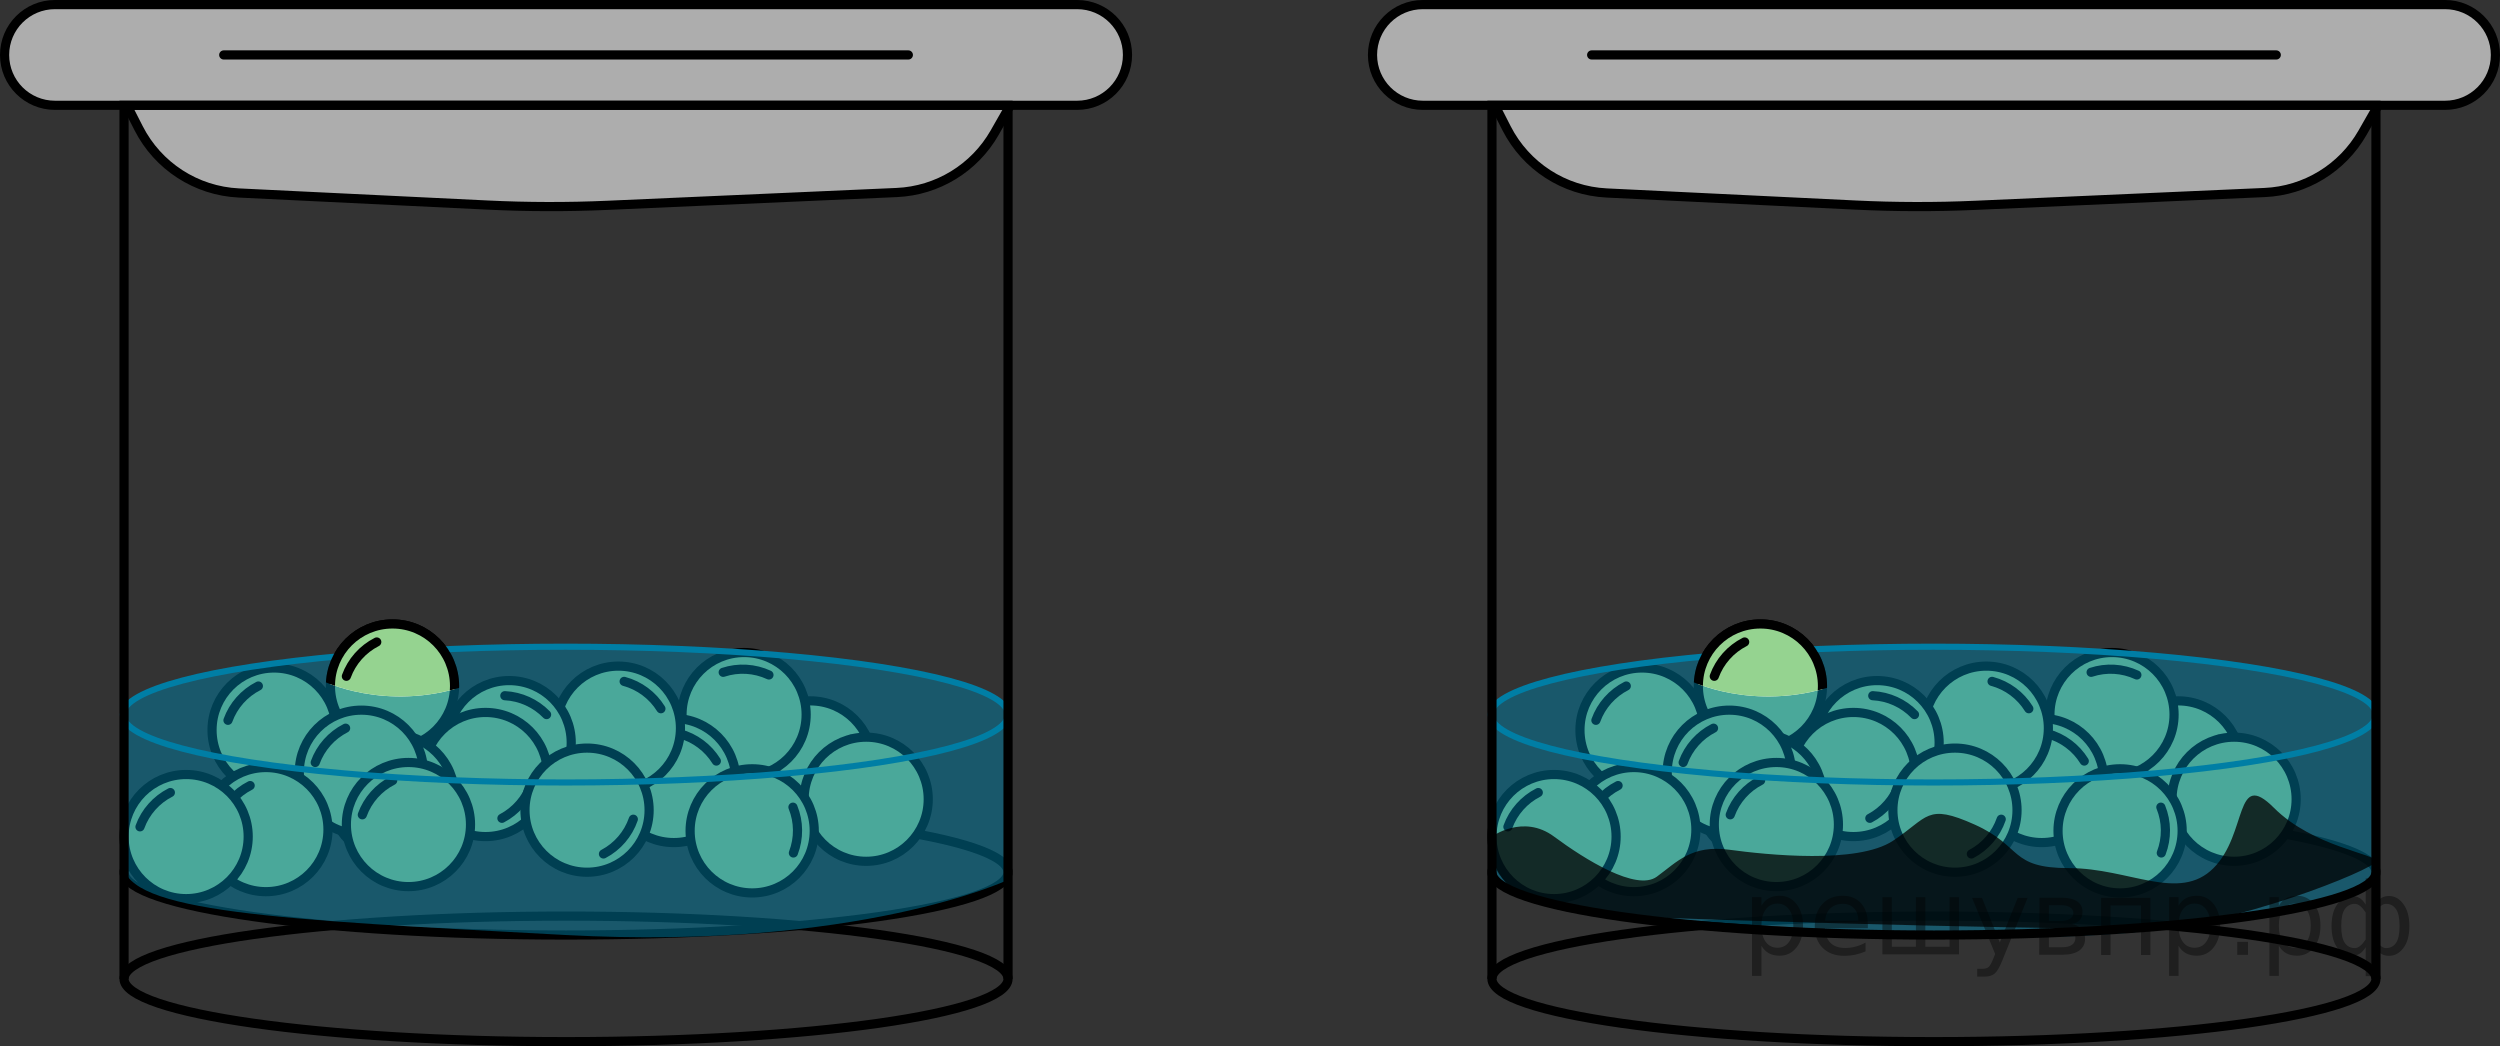 <?xml version="1.0" encoding="utf-8"?>
<!-- Generator: Adobe Illustrator 27.0.1, SVG Export Plug-In . SVG Version: 6.00 Build 0)  -->
<svg version="1.1" id="Слой_1" xmlns="http://www.w3.org/2000/svg" xmlns:xlink="http://www.w3.org/1999/xlink" x="0px" y="0px"
	 width="204.38px" height="85.533px" viewBox="0 0 204.38 85.533" enable-background="new 0 0 204.38 85.533"
	 xml:space="preserve">
<rect x="0" y="0" width="204.38" height="85.533" fill="#333333" stroke="none"/>
<g>
	<g>
		<path fill="none" stroke="#000000" stroke-width="0.75" stroke-miterlimit="10" d="M10.141,71.307
			c0-2.835,16.178-5.133,36.134-5.133S82.409,68.472,82.409,71.307"/>
		<g>
			<circle fill="#FFFFFF" cx="66.247" cy="62.371" r="5.074"/>
			<circle fill="#95D390" cx="66.247" cy="62.371" r="5.074"/>
			
				<circle fill="none" stroke="#000000" stroke-width="0.75" stroke-linecap="round" stroke-linejoin="round" stroke-miterlimit="10" cx="66.247" cy="62.371" r="5.074"/>
			
				<path fill="none" stroke="#000000" stroke-width="0.75" stroke-linecap="round" stroke-linejoin="round" stroke-miterlimit="10" d="
				M69.58,60.434c0.49,1.202,0.497,2.546,0.036,3.746"/>
		</g>
		<g>
			<circle fill="#FFFFFF" cx="70.811" cy="65.339" r="5.074"/>
			<circle fill="#95D390" cx="70.811" cy="65.339" r="5.074"/>
			
				<circle fill="none" stroke="#000000" stroke-width="0.75" stroke-linecap="round" stroke-linejoin="round" stroke-miterlimit="10" cx="70.811" cy="65.339" r="5.074"/>
		</g>
		<g>
			<circle fill="#FFFFFF" cx="60.831" cy="58.419" r="5.074"/>
			<circle fill="#95D390" cx="60.831" cy="58.419" r="5.074"/>
			
				<circle fill="none" stroke="#000000" stroke-width="0.75" stroke-linecap="round" stroke-linejoin="round" stroke-miterlimit="10" cx="60.831" cy="58.419" r="5.074"/>
			
				<path fill="none" stroke="#000000" stroke-width="0.75" stroke-linecap="round" stroke-linejoin="round" stroke-miterlimit="10" d="
				M59.123,54.963c1.232-0.408,2.574-0.324,3.74,0.217"/>
		</g>
		<g>
			<circle fill="#FFFFFF" cx="55.086" cy="63.808" r="5.074"/>
			<circle fill="#95D390" cx="55.086" cy="63.808" r="5.074"/>
			
				<circle fill="none" stroke="#000000" stroke-width="0.75" stroke-linecap="round" stroke-linejoin="round" stroke-miterlimit="10" cx="55.086" cy="63.808" r="5.074"/>
			
				<path fill="none" stroke="#000000" stroke-width="0.75" stroke-linecap="round" stroke-linejoin="round" stroke-miterlimit="10" d="
				M55.557,59.983c1.254,0.336,2.329,1.143,3.006,2.235"/>
		</g>
		<g>
			<circle fill="#FFFFFF" cx="50.554" cy="59.53" r="5.074"/>
			<circle fill="#95D390" cx="50.554" cy="59.53" r="5.074"/>
			
				<circle fill="none" stroke="#000000" stroke-width="0.75" stroke-linecap="round" stroke-linejoin="round" stroke-miterlimit="10" cx="50.554" cy="59.53" r="5.074"/>
			
				<path fill="none" stroke="#000000" stroke-width="0.75" stroke-linecap="round" stroke-linejoin="round" stroke-miterlimit="10" d="
				M51.025,55.705c1.254,0.336,2.329,1.143,3.006,2.235"/>
		</g>
		<g>
			<circle fill="#FFFFFF" cx="41.625" cy="60.713" r="5.074"/>
			<circle fill="#95D390" cx="41.625" cy="60.713" r="5.074"/>
			
				<circle fill="none" stroke="#000000" stroke-width="0.75" stroke-linecap="round" stroke-linejoin="round" stroke-miterlimit="10" cx="41.625" cy="60.713" r="5.074"/>
			
				<path fill="none" stroke="#000000" stroke-width="0.75" stroke-linecap="round" stroke-linejoin="round" stroke-miterlimit="10" d="
				M41.271,56.875c1.296,0.061,2.519,0.621,3.413,1.544"/>
		</g>
		<g>
			<circle fill="#FFFFFF" cx="39.691" cy="63.318" r="5.074"/>
			<circle fill="#95D390" cx="39.691" cy="63.318" r="5.074"/>
			
				<circle fill="none" stroke="#000000" stroke-width="0.75" stroke-linecap="round" stroke-linejoin="round" stroke-miterlimit="10" cx="39.691" cy="63.318" r="5.074"/>
			
				<path fill="none" stroke="#000000" stroke-width="0.75" stroke-linecap="round" stroke-linejoin="round" stroke-miterlimit="10" d="
				M43.474,64.057c-0.423,1.227-1.304,2.243-2.441,2.841"/>
		</g>
		<g>
			<circle fill="#FFFFFF" cx="32.087" cy="56.083" r="5.074"/>
			<circle fill="#95D390" cx="32.087" cy="56.083" r="5.074"/>
			
				<circle fill="none" stroke="#000000" stroke-width="0.75" stroke-linecap="round" stroke-linejoin="round" stroke-miterlimit="10" cx="32.087" cy="56.083" r="5.074"/>
			
				<path fill="none" stroke="#000000" stroke-width="0.75" stroke-linecap="round" stroke-linejoin="round" stroke-miterlimit="10" d="
				M28.317,55.287c0.442-1.22,1.338-2.223,2.484-2.804"/>
		</g>
		<g>
			<circle fill="#FFFFFF" cx="32.087" cy="65.083" r="5.074"/>
			<circle fill="#95D390" cx="32.087" cy="65.083" r="5.074"/>
			
				<circle fill="none" stroke="#000000" stroke-width="0.75" stroke-linecap="round" stroke-linejoin="round" stroke-miterlimit="10" cx="32.087" cy="65.083" r="5.074"/>
			
				<path fill="none" stroke="#000000" stroke-width="0.75" stroke-linecap="round" stroke-linejoin="round" stroke-miterlimit="10" d="
				M28.317,64.287c0.442-1.22,1.338-2.223,2.484-2.804"/>
		</g>
		<g>
			<circle fill="#FFFFFF" cx="22.409" cy="59.684" r="5.074"/>
			<circle fill="#95D390" cx="22.409" cy="59.684" r="5.074"/>
			
				<circle fill="none" stroke="#000000" stroke-width="0.75" stroke-linecap="round" stroke-linejoin="round" stroke-miterlimit="10" cx="22.409" cy="59.684" r="5.074"/>
			
				<path fill="none" stroke="#000000" stroke-width="0.75" stroke-linecap="round" stroke-linejoin="round" stroke-miterlimit="10" d="
				M18.638,58.887c0.442-1.22,1.338-2.223,2.484-2.804"/>
		</g>
		<g>
			<circle fill="#FFFFFF" cx="29.542" cy="63.13" r="5.074"/>
			<circle fill="#95D390" cx="29.542" cy="63.13" r="5.074"/>
			
				<circle fill="none" stroke="#000000" stroke-width="0.75" stroke-linecap="round" stroke-linejoin="round" stroke-miterlimit="10" cx="29.542" cy="63.13" r="5.074"/>
			
				<path fill="none" stroke="#000000" stroke-width="0.75" stroke-linecap="round" stroke-linejoin="round" stroke-miterlimit="10" d="
				M25.771,62.334c0.442-1.22,1.338-2.223,2.484-2.804"/>
		</g>
		<g>
			<circle fill="#FFFFFF" cx="21.739" cy="67.822" r="5.074"/>
			<circle fill="#95D390" cx="21.739" cy="67.822" r="5.074"/>
			
				<circle fill="none" stroke="#000000" stroke-width="0.75" stroke-linecap="round" stroke-linejoin="round" stroke-miterlimit="10" cx="21.739" cy="67.822" r="5.074"/>
			
				<path fill="none" stroke="#000000" stroke-width="0.75" stroke-linecap="round" stroke-linejoin="round" stroke-miterlimit="10" d="
				M17.968,67.025c0.442-1.22,1.338-2.223,2.484-2.804"/>
		</g>
		<g>
			<circle fill="#FFFFFF" cx="15.216" cy="68.392" r="5.074"/>
			<circle fill="#95D390" cx="15.216" cy="68.392" r="5.074"/>
			
				<circle fill="none" stroke="#000000" stroke-width="0.75" stroke-linecap="round" stroke-linejoin="round" stroke-miterlimit="10" cx="15.216" cy="68.392" r="5.074"/>
			
				<path fill="none" stroke="#000000" stroke-width="0.75" stroke-linecap="round" stroke-linejoin="round" stroke-miterlimit="10" d="
				M11.444,67.596c0.442-1.22,1.338-2.223,2.484-2.804"/>
		</g>
		<g>
			<circle fill="#FFFFFF" cx="33.391" cy="67.408" r="5.074"/>
			<circle fill="#95D390" cx="33.391" cy="67.408" r="5.074"/>
			
				<circle fill="none" stroke="#000000" stroke-width="0.75" stroke-linecap="round" stroke-linejoin="round" stroke-miterlimit="10" cx="33.391" cy="67.408" r="5.074"/>
			
				<path fill="none" stroke="#000000" stroke-width="0.75" stroke-linecap="round" stroke-linejoin="round" stroke-miterlimit="10" d="
				M29.62,66.612c0.442-1.22,1.338-2.223,2.484-2.804"/>
		</g>
		<g>
			<circle fill="#FFFFFF" cx="47.992" cy="66.232" r="5.074"/>
			<circle fill="#95D390" cx="47.992" cy="66.232" r="5.074"/>
			
				<circle fill="none" stroke="#000000" stroke-width="0.75" stroke-linecap="round" stroke-linejoin="round" stroke-miterlimit="10" cx="47.992" cy="66.232" r="5.074"/>
			
				<path fill="none" stroke="#000000" stroke-width="0.75" stroke-linecap="round" stroke-linejoin="round" stroke-miterlimit="10" d="
				M51.775,66.972c-0.423,1.227-1.304,2.243-2.441,2.841"/>
		</g>
		<g>
			<circle fill="#FFFFFF" cx="61.492" cy="67.924" r="5.074"/>
			<circle fill="#95D390" cx="61.492" cy="67.924" r="5.074"/>
			
				<circle fill="none" stroke="#000000" stroke-width="0.75" stroke-linecap="round" stroke-linejoin="round" stroke-miterlimit="10" cx="61.492" cy="67.924" r="5.074"/>
			
				<path fill="none" stroke="#000000" stroke-width="0.75" stroke-linecap="round" stroke-linejoin="round" stroke-miterlimit="10" d="
				M64.825,65.987c0.49,1.202,0.497,2.546,0.036,3.746"/>
		</g>
		
			<path fill="#ADADAD" stroke="#000000" stroke-width="0.75" stroke-linecap="round" stroke-linejoin="round" stroke-miterlimit="10" d="
			M8.277,4.492h76.66l-3.623,6.355c-1.652,2.898-4.676,4.745-8.008,4.892l-23.623,1.046
			c-3.276,0.145-6.557,0.138-9.832-0.021l-20.335-0.988c-3.478-0.169-6.599-2.187-8.181-5.289L8.277,4.492z"/>
		<path fill="none" stroke="#000000" stroke-width="0.75" stroke-miterlimit="10" d="M82.409,71.307
			c0,2.835-16.178,5.133-36.134,5.133s-36.134-2.298-36.134-5.133"/>
		<path fill="none" stroke="#000000" stroke-width="0.75" stroke-miterlimit="10" d="M10.141,80.025
			c0-2.835,16.178-5.133,36.134-5.133s36.134,2.298,36.134,5.133"/>
		
			<path fill="#ADADAD" stroke="#000000" stroke-width="0.75" stroke-linecap="round" stroke-linejoin="round" stroke-miterlimit="10" d="
			M88.058,8.609H4.492c-2.274,0-4.117-1.843-4.117-4.117l0,0c0-2.274,1.843-4.117,4.117-4.117h83.566
			c2.274,0,4.117,1.843,4.117,4.117l0,0C92.175,6.766,90.332,8.609,88.058,8.609z"/>
		
			<line fill="none" stroke="#000000" stroke-width="0.75" stroke-linecap="round" stroke-linejoin="round" stroke-miterlimit="10" x1="18.291" y1="4.492" x2="74.259" y2="4.492"/>
		<ellipse opacity="0.5" fill="#007EA5" cx="46.227" cy="58.419" rx="36.182" ry="5.55"/>
		
			<ellipse fill="none" stroke="#007EA5" stroke-width="0.5" stroke-miterlimit="10" cx="46.227" cy="58.419" rx="36.182" ry="5.55"/>
		<path opacity="0.5" fill="#007EA5" d="M10.044,58.419c0,0-0.242,2.823,13.537,4.329s27.444,1.173,27.444,1.173
			s28.453-0.308,31.384-5.501l0,13.509c0,0-12.279,5.789-36.134,4.512c-23.855-1.278-35.909-1.852-36.23-5.788
			C10.141,66.524,10.044,58.419,10.044,58.419z"/>
		<path fill="none" stroke="#000000" stroke-width="0.75" stroke-miterlimit="10" d="M82.409,48.274v31.75
			c0,2.835-16.178,5.133-36.134,5.133s-36.134-2.298-36.134-5.133V8.609h72.268L82.409,48.274"/>
		<g>
			<defs>
				<path id="SVGID_1_" d="M26.319,55.638c0,0,5.149,2.6,11.702,0.445c6.553-2.155-3.83-7.559-3.83-7.559
					l-7.872,2.085V55.638z"/>
			</defs>
			<clipPath id="SVGID_00000149368511572980880670000006481753192788168364_">
				<use xlink:href="#SVGID_1_"  overflow="visible"/>
			</clipPath>
			<g clip-path="url(#SVGID_00000149368511572980880670000006481753192788168364_)">
				<circle fill="#FFFFFF" cx="32.087" cy="56.083" r="5.074"/>
				<circle fill="#95D390" cx="32.087" cy="56.083" r="5.074"/>
				
					<circle fill="none" stroke="#000000" stroke-width="0.75" stroke-linecap="round" stroke-linejoin="round" stroke-miterlimit="10" cx="32.087" cy="56.083" r="5.074"/>
				
					<path fill="none" stroke="#000000" stroke-width="0.75" stroke-linecap="round" stroke-linejoin="round" stroke-miterlimit="10" d="
					M28.317,55.287c0.442-1.22,1.338-2.223,2.484-2.804"/>
			</g>
		</g>
	</g>
	<g>
		<path fill="none" stroke="#000000" stroke-width="0.75" stroke-miterlimit="10" d="M121.971,71.307
			c0-2.835,16.178-5.133,36.134-5.133s36.134,2.298,36.134,5.133"/>
		<g>
			<circle fill="#FFFFFF" cx="178.077" cy="62.371" r="5.074"/>
			<circle fill="#95D390" cx="178.077" cy="62.371" r="5.074"/>
			
				<circle fill="none" stroke="#000000" stroke-width="0.75" stroke-linecap="round" stroke-linejoin="round" stroke-miterlimit="10" cx="178.077" cy="62.371" r="5.074"/>
			
				<path fill="none" stroke="#000000" stroke-width="0.75" stroke-linecap="round" stroke-linejoin="round" stroke-miterlimit="10" d="
				M181.41,60.434c0.49,1.202,0.497,2.546,0.036,3.746"/>
		</g>
		<g>
			<circle fill="#FFFFFF" cx="182.641" cy="65.339" r="5.074"/>
			<circle fill="#95D390" cx="182.641" cy="65.339" r="5.074"/>
			
				<circle fill="none" stroke="#000000" stroke-width="0.75" stroke-linecap="round" stroke-linejoin="round" stroke-miterlimit="10" cx="182.641" cy="65.339" r="5.074"/>
		</g>
		<g>
			<circle fill="#FFFFFF" cx="172.66" cy="58.419" r="5.074"/>
			<circle fill="#95D390" cx="172.66" cy="58.419" r="5.074"/>
			
				<circle fill="none" stroke="#000000" stroke-width="0.75" stroke-linecap="round" stroke-linejoin="round" stroke-miterlimit="10" cx="172.66" cy="58.419" r="5.074"/>
			
				<path fill="none" stroke="#000000" stroke-width="0.75" stroke-linecap="round" stroke-linejoin="round" stroke-miterlimit="10" d="
				M170.953,54.963c1.232-0.408,2.574-0.324,3.74,0.217"/>
		</g>
		<g>
			<circle fill="#FFFFFF" cx="166.916" cy="63.808" r="5.074"/>
			<circle fill="#95D390" cx="166.916" cy="63.808" r="5.074"/>
			
				<circle fill="none" stroke="#000000" stroke-width="0.75" stroke-linecap="round" stroke-linejoin="round" stroke-miterlimit="10" cx="166.916" cy="63.808" r="5.074"/>
			
				<path fill="none" stroke="#000000" stroke-width="0.75" stroke-linecap="round" stroke-linejoin="round" stroke-miterlimit="10" d="
				M167.387,59.983c1.254,0.336,2.329,1.143,3.006,2.235"/>
		</g>
		<g>
			<circle fill="#FFFFFF" cx="162.384" cy="59.53" r="5.074"/>
			<circle fill="#95D390" cx="162.384" cy="59.53" r="5.074"/>
			
				<circle fill="none" stroke="#000000" stroke-width="0.75" stroke-linecap="round" stroke-linejoin="round" stroke-miterlimit="10" cx="162.384" cy="59.53" r="5.074"/>
			
				<path fill="none" stroke="#000000" stroke-width="0.75" stroke-linecap="round" stroke-linejoin="round" stroke-miterlimit="10" d="
				M162.855,55.705c1.254,0.336,2.329,1.143,3.006,2.235"/>
		</g>
		<g>
			<circle fill="#FFFFFF" cx="153.455" cy="60.713" r="5.074"/>
			<circle fill="#95D390" cx="153.455" cy="60.713" r="5.074"/>
			
				<circle fill="none" stroke="#000000" stroke-width="0.75" stroke-linecap="round" stroke-linejoin="round" stroke-miterlimit="10" cx="153.455" cy="60.713" r="5.074"/>
			
				<path fill="none" stroke="#000000" stroke-width="0.75" stroke-linecap="round" stroke-linejoin="round" stroke-miterlimit="10" d="
				M153.101,56.875c1.296,0.061,2.519,0.621,3.413,1.544"/>
		</g>
		<g>
			<circle fill="#FFFFFF" cx="151.521" cy="63.318" r="5.074"/>
			<circle fill="#95D390" cx="151.521" cy="63.318" r="5.074"/>
			
				<circle fill="none" stroke="#000000" stroke-width="0.75" stroke-linecap="round" stroke-linejoin="round" stroke-miterlimit="10" cx="151.521" cy="63.318" r="5.074"/>
			
				<path fill="none" stroke="#000000" stroke-width="0.75" stroke-linecap="round" stroke-linejoin="round" stroke-miterlimit="10" d="
				M155.303,64.057c-0.423,1.227-1.304,2.243-2.441,2.841"/>
		</g>
		<g>
			<circle fill="#FFFFFF" cx="143.917" cy="56.083" r="5.074"/>
			<circle fill="#95D390" cx="143.917" cy="56.083" r="5.074"/>
			
				<circle fill="none" stroke="#000000" stroke-width="0.75" stroke-linecap="round" stroke-linejoin="round" stroke-miterlimit="10" cx="143.917" cy="56.083" r="5.074"/>
			
				<path fill="none" stroke="#000000" stroke-width="0.75" stroke-linecap="round" stroke-linejoin="round" stroke-miterlimit="10" d="
				M140.146,55.287c0.442-1.22,1.338-2.223,2.484-2.804"/>
		</g>
		<g>
			<circle fill="#FFFFFF" cx="143.917" cy="65.083" r="5.074"/>
			<circle fill="#95D390" cx="143.917" cy="65.083" r="5.074"/>
			
				<circle fill="none" stroke="#000000" stroke-width="0.75" stroke-linecap="round" stroke-linejoin="round" stroke-miterlimit="10" cx="143.917" cy="65.083" r="5.074"/>
			
				<path fill="none" stroke="#000000" stroke-width="0.75" stroke-linecap="round" stroke-linejoin="round" stroke-miterlimit="10" d="
				M140.146,64.287c0.442-1.22,1.338-2.223,2.484-2.804"/>
		</g>
		<g>
			<circle fill="#FFFFFF" cx="134.239" cy="59.684" r="5.074"/>
			<circle fill="#95D390" cx="134.239" cy="59.684" r="5.074"/>
			
				<circle fill="none" stroke="#000000" stroke-width="0.75" stroke-linecap="round" stroke-linejoin="round" stroke-miterlimit="10" cx="134.239" cy="59.684" r="5.074"/>
			
				<path fill="none" stroke="#000000" stroke-width="0.75" stroke-linecap="round" stroke-linejoin="round" stroke-miterlimit="10" d="
				M130.468,58.887c0.442-1.22,1.338-2.223,2.484-2.804"/>
		</g>
		<g>
			<circle fill="#FFFFFF" cx="141.372" cy="63.13" r="5.074"/>
			<circle fill="#95D390" cx="141.372" cy="63.13" r="5.074"/>
			
				<circle fill="none" stroke="#000000" stroke-width="0.75" stroke-linecap="round" stroke-linejoin="round" stroke-miterlimit="10" cx="141.372" cy="63.13" r="5.074"/>
			
				<path fill="none" stroke="#000000" stroke-width="0.75" stroke-linecap="round" stroke-linejoin="round" stroke-miterlimit="10" d="
				M137.601,62.334c0.442-1.22,1.338-2.223,2.484-2.804"/>
		</g>
		<g>
			<circle fill="#FFFFFF" cx="133.569" cy="67.822" r="5.074"/>
			<circle fill="#95D390" cx="133.569" cy="67.822" r="5.074"/>
			
				<circle fill="none" stroke="#000000" stroke-width="0.75" stroke-linecap="round" stroke-linejoin="round" stroke-miterlimit="10" cx="133.569" cy="67.822" r="5.074"/>
			
				<path fill="none" stroke="#000000" stroke-width="0.75" stroke-linecap="round" stroke-linejoin="round" stroke-miterlimit="10" d="
				M129.798,67.025c0.442-1.22,1.338-2.223,2.484-2.804"/>
		</g>
		<g>
			<circle fill="#FFFFFF" cx="127.045" cy="68.392" r="5.074"/>
			<circle fill="#95D390" cx="127.045" cy="68.392" r="5.074"/>
			
				<circle fill="none" stroke="#000000" stroke-width="0.75" stroke-linecap="round" stroke-linejoin="round" stroke-miterlimit="10" cx="127.045" cy="68.392" r="5.074"/>
			
				<path fill="none" stroke="#000000" stroke-width="0.75" stroke-linecap="round" stroke-linejoin="round" stroke-miterlimit="10" d="
				M123.274,67.596c0.442-1.22,1.338-2.223,2.484-2.804"/>
		</g>
		<g>
			<circle fill="#FFFFFF" cx="145.221" cy="67.408" r="5.074"/>
			<circle fill="#95D390" cx="145.221" cy="67.408" r="5.074"/>
			
				<circle fill="none" stroke="#000000" stroke-width="0.75" stroke-linecap="round" stroke-linejoin="round" stroke-miterlimit="10" cx="145.221" cy="67.408" r="5.074"/>
			
				<path fill="none" stroke="#000000" stroke-width="0.75" stroke-linecap="round" stroke-linejoin="round" stroke-miterlimit="10" d="
				M141.45,66.612c0.442-1.22,1.338-2.223,2.484-2.804"/>
		</g>
		<g>
			<circle fill="#FFFFFF" cx="159.822" cy="66.232" r="5.074"/>
			<circle fill="#95D390" cx="159.822" cy="66.232" r="5.074"/>
			
				<circle fill="none" stroke="#000000" stroke-width="0.75" stroke-linecap="round" stroke-linejoin="round" stroke-miterlimit="10" cx="159.822" cy="66.232" r="5.074"/>
			
				<path fill="none" stroke="#000000" stroke-width="0.75" stroke-linecap="round" stroke-linejoin="round" stroke-miterlimit="10" d="
				M163.604,66.972c-0.423,1.227-1.304,2.243-2.441,2.841"/>
		</g>
		<g>
			<circle fill="#FFFFFF" cx="173.322" cy="67.924" r="5.074"/>
			<circle fill="#95D390" cx="173.322" cy="67.924" r="5.074"/>
			
				<circle fill="none" stroke="#000000" stroke-width="0.75" stroke-linecap="round" stroke-linejoin="round" stroke-miterlimit="10" cx="173.322" cy="67.924" r="5.074"/>
			
				<path fill="none" stroke="#000000" stroke-width="0.75" stroke-linecap="round" stroke-linejoin="round" stroke-miterlimit="10" d="
				M176.654,65.987c0.49,1.202,0.497,2.546,0.036,3.746"/>
		</g>
		
			<path fill="#ADADAD" stroke="#000000" stroke-width="0.75" stroke-linecap="round" stroke-linejoin="round" stroke-miterlimit="10" d="
			M120.107,4.492h76.66l-3.623,6.355c-1.652,2.898-4.676,4.745-8.008,4.892l-23.623,1.046
			c-3.276,0.145-6.557,0.138-9.832-0.021l-20.335-0.988c-3.478-0.169-6.599-2.187-8.181-5.289L120.107,4.492z"/>
		<path fill="none" stroke="#000000" stroke-width="0.75" stroke-miterlimit="10" d="M121.971,80.025
			c0-2.835,16.178-5.133,36.134-5.133s36.134,2.298,36.134,5.133"/>
		
			<path fill="#ADADAD" stroke="#000000" stroke-width="0.75" stroke-linecap="round" stroke-linejoin="round" stroke-miterlimit="10" d="
			M199.888,8.609h-83.566c-2.274,0-4.117-1.843-4.117-4.117l0,0c0-2.274,1.843-4.117,4.117-4.117h83.566
			c2.274,0,4.117,1.843,4.117,4.117l0,0C204.005,6.766,202.162,8.609,199.888,8.609z"/>
		
			<line fill="none" stroke="#000000" stroke-width="0.75" stroke-linecap="round" stroke-linejoin="round" stroke-miterlimit="10" x1="130.121" y1="4.492" x2="186.089" y2="4.492"/>
		<ellipse opacity="0.5" fill="#007EA5" cx="158.056" cy="58.419" rx="36.182" ry="5.55"/>
		
			<ellipse fill="none" stroke="#007EA5" stroke-width="0.5" stroke-miterlimit="10" cx="158.056" cy="58.419" rx="36.182" ry="5.55"/>
		<path opacity="0.5" fill="#007EA5" d="M121.874,58.419c0,0-0.242,2.823,13.537,4.329
			c13.78,1.505,27.444,1.173,27.444,1.173s28.453-0.308,31.384-5.501l0,13.509c0,0-12.279,5.789-36.134,4.512
			c-23.855-1.278-35.909-1.852-36.23-5.788C121.971,66.524,121.874,58.419,121.874,58.419z"/>
		<path fill="none" stroke="#000000" stroke-width="0.75" stroke-miterlimit="10" d="M194.239,48.274v31.75
			c0,2.835-16.178,5.133-36.134,5.133s-36.134-2.298-36.134-5.133V8.609h72.268L194.239,48.274"/>
		<g>
			<defs>
				<path id="SVGID_00000147204001032883441690000009666403182860302521_" d="M138.148,55.638c0,0,5.149,2.6,11.702,0.445
					c6.553-2.155-3.83-7.559-3.83-7.559l-7.872,2.085V55.638z"/>
			</defs>
			<clipPath id="SVGID_00000172408624365436959220000015265217660447974787_">
				<use xlink:href="#SVGID_00000147204001032883441690000009666403182860302521_"  overflow="visible"/>
			</clipPath>
			<g clip-path="url(#SVGID_00000172408624365436959220000015265217660447974787_)">
				<circle fill="#FFFFFF" cx="143.917" cy="56.083" r="5.074"/>
				<circle fill="#95D390" cx="143.917" cy="56.083" r="5.074"/>
				
					<circle fill="none" stroke="#000000" stroke-width="0.75" stroke-linecap="round" stroke-linejoin="round" stroke-miterlimit="10" cx="143.917" cy="56.083" r="5.074"/>
				
					<path fill="none" stroke="#000000" stroke-width="0.75" stroke-linecap="round" stroke-linejoin="round" stroke-miterlimit="10" d="
					M140.146,55.287c0.442-1.22,1.338-2.223,2.484-2.804"/>
			</g>
		</g>
		<path fill="none" stroke="#000000" stroke-width="0.75" stroke-miterlimit="10" d="M194.239,71.307
			c0,2.835-16.178,5.133-36.134,5.133s-36.134-2.298-36.134-5.133"/>
	</g>
	<path opacity="0.75" d="M121.971,68.392c0,0,2.546-1.876,5.074,0c2.529,1.876,6.741,4.493,8.401,3.28
		c1.66-1.213,2.851-2.622,5.926-2.204c3.075,0.417,10.464,1.19,13.376-0.728
		c2.912-1.919,2.72-3.107,6.678-1.332c3.957,1.775,2.808,3.562,7.723,3.562c4.915,0,9,2.808,11.809,0
		c2.808-2.808,1.711-8.158,4.934-4.934c3.223,3.223,8.348,3.756,8.348,4.377s-12.197,5.536-19.154,5.536
		c0,0-14.873-0.029-43.34-1.057C120.382,74.481,121.971,68.392,121.971,68.392z"/>
</g>
<g style="stroke:none;fill:#000;fill-opacity:0.40"><path d="m 144.0,77.3 v 2.48 h -0.77 v -6.44 h 0.77 v 0.71 q 0.24,-0.42 0.61,-0.62 0.37,-0.20 0.88,-0.20 0.85,0 1.38,0.68 0.53,0.68 0.53,1.77 0,1.10 -0.53,1.77 -0.53,0.68 -1.38,0.68 -0.51,0 -0.88,-0.20 -0.37,-0.20 -0.61,-0.62 z m 2.61,-1.63 q 0,-0.85 -0.35,-1.32 -0.35,-0.48 -0.95,-0.48 -0.61,0 -0.96,0.48 -0.35,0.48 -0.35,1.32 0,0.85 0.35,1.33 0.35,0.48 0.96,0.48 0.61,0 0.95,-0.48 0.35,-0.48 0.35,-1.33 z"/><path d="m 152.7,75.5 v 0.38 h -3.52 q 0.05,0.79 0.47,1.21 0.43,0.41 1.19,0.41 0.44,0 0.85,-0.11 0.42,-0.11 0.82,-0.33 v 0.72 q -0.41,0.17 -0.85,0.27 -0.43,0.09 -0.88,0.09 -1.12,0 -1.77,-0.65 -0.65,-0.65 -0.65,-1.76 0,-1.15 0.62,-1.82 0.62,-0.68 1.67,-0.68 0.94,0 1.49,0.61 0.55,0.60 0.55,1.65 z m -0.77,-0.23 q -0.01,-0.63 -0.35,-1.00 -0.34,-0.38 -0.91,-0.38 -0.64,0 -1.03,0.36 -0.38,0.36 -0.44,1.02 z"/><path d="m 157.4,77.4 h 1.98 v -4.05 h 0.77 v 4.67 h -6.26 v -4.67 h 0.77 v 4.05 h 1.97 v -4.05 h 0.77 z"/><path d="m 163.7,78.5 q -0.33,0.83 -0.63,1.09 -0.31,0.25 -0.82,0.25 h -0.61 v -0.64 h 0.45 q 0.32,0 0.49,-0.15 0.17,-0.15 0.39,-0.71 l 0.14,-0.35 -1.89,-4.59 h 0.81 l 1.46,3.65 1.46,-3.65 h 0.81 z"/><path d="m 167.5,75.9 v 1.54 h 1.09 q 0.53,0 0.80,-0.20 0.28,-0.20 0.28,-0.57 0,-0.38 -0.28,-0.57 -0.28,-0.20 -0.80,-0.20 z m 0,-1.90 v 1.29 h 1.01 q 0.43,0 0.71,-0.17 0.28,-0.17 0.28,-0.48 0,-0.31 -0.28,-0.47 -0.28,-0.17 -0.71,-0.17 z m -0.77,-0.61 h 1.82 q 0.82,0 1.26,0.30 0.44,0.30 0.44,0.85 0,0.43 -0.23,0.68 -0.23,0.25 -0.67,0.31 0.53,0.10 0.82,0.42 0.29,0.32 0.29,0.79 0,0.62 -0.48,0.97 -0.48,0.34 -1.37,0.34 h -1.90 z"/><path d="m 175.8,73.4 v 4.67 h -0.77 v -4.05 h -2.49 v 4.05 h -0.77 v -4.67 z"/><path d="m 178.1,77.3 v 2.48 h -0.77 v -6.44 h 0.77 v 0.71 q 0.24,-0.42 0.61,-0.62 0.37,-0.20 0.88,-0.20 0.85,0 1.38,0.68 0.53,0.68 0.53,1.77 0,1.10 -0.53,1.77 -0.53,0.68 -1.38,0.68 -0.51,0 -0.88,-0.20 -0.37,-0.20 -0.61,-0.62 z m 2.61,-1.63 q 0,-0.85 -0.35,-1.32 -0.35,-0.48 -0.95,-0.48 -0.61,0 -0.96,0.48 -0.35,0.48 -0.35,1.32 0,0.85 0.35,1.33 0.35,0.48 0.96,0.48 0.61,0 0.95,-0.48 0.35,-0.48 0.35,-1.33 z"/><path d="m 182.9,77.0 h 0.88 v 1.06 h -0.88 z"/><path d="m 186.3,77.3 v 2.48 h -0.77 v -6.44 h 0.77 v 0.71 q 0.24,-0.42 0.61,-0.62 0.37,-0.20 0.88,-0.20 0.85,0 1.38,0.68 0.53,0.68 0.53,1.77 0,1.10 -0.53,1.77 -0.53,0.68 -1.38,0.68 -0.51,0 -0.88,-0.20 -0.37,-0.20 -0.61,-0.62 z m 2.61,-1.63 q 0,-0.85 -0.35,-1.32 -0.35,-0.48 -0.95,-0.48 -0.61,0 -0.96,0.48 -0.35,0.48 -0.35,1.32 0,0.85 0.35,1.33 0.35,0.48 0.96,0.48 0.61,0 0.95,-0.48 0.35,-0.48 0.35,-1.33 z"/><path d="m 191.4,75.7 q 0,0.98 0.30,1.40 0.30,0.41 0.82,0.41 0.41,0 0.88,-0.70 v -2.22 q -0.47,-0.70 -0.88,-0.70 -0.51,0 -0.82,0.42 -0.30,0.41 -0.30,1.39 z m 2,4.10 v -2.37 q -0.24,0.39 -0.51,0.55 -0.27,0.16 -0.62,0.16 -0.70,0 -1.18,-0.64 -0.48,-0.65 -0.48,-1.79 0,-1.15 0.48,-1.80 0.49,-0.66 1.18,-0.66 0.35,0 0.62,0.16 0.28,0.16 0.51,0.55 v -2.15 h 0.77 v 2.15 q 0.24,-0.39 0.51,-0.55 0.28,-0.16 0.62,-0.16 0.70,0 1.18,0.66 0.49,0.66 0.49,1.80 0,1.15 -0.49,1.79 -0.48,0.64 -1.18,0.64 -0.35,0 -0.62,-0.16 -0.27,-0.16 -0.51,-0.55 v 2.37 z m 2.77,-4.10 q 0,-0.98 -0.30,-1.39 -0.30,-0.42 -0.81,-0.42 -0.41,0 -0.88,0.70 v 2.22 q 0.47,0.70 0.88,0.70 0.51,0 0.81,-0.41 0.30,-0.42 0.30,-1.40 z"/></g></svg>

<!--File created and owned by https://sdamgia.ru. Copying is prohibited. All rights reserved.-->
